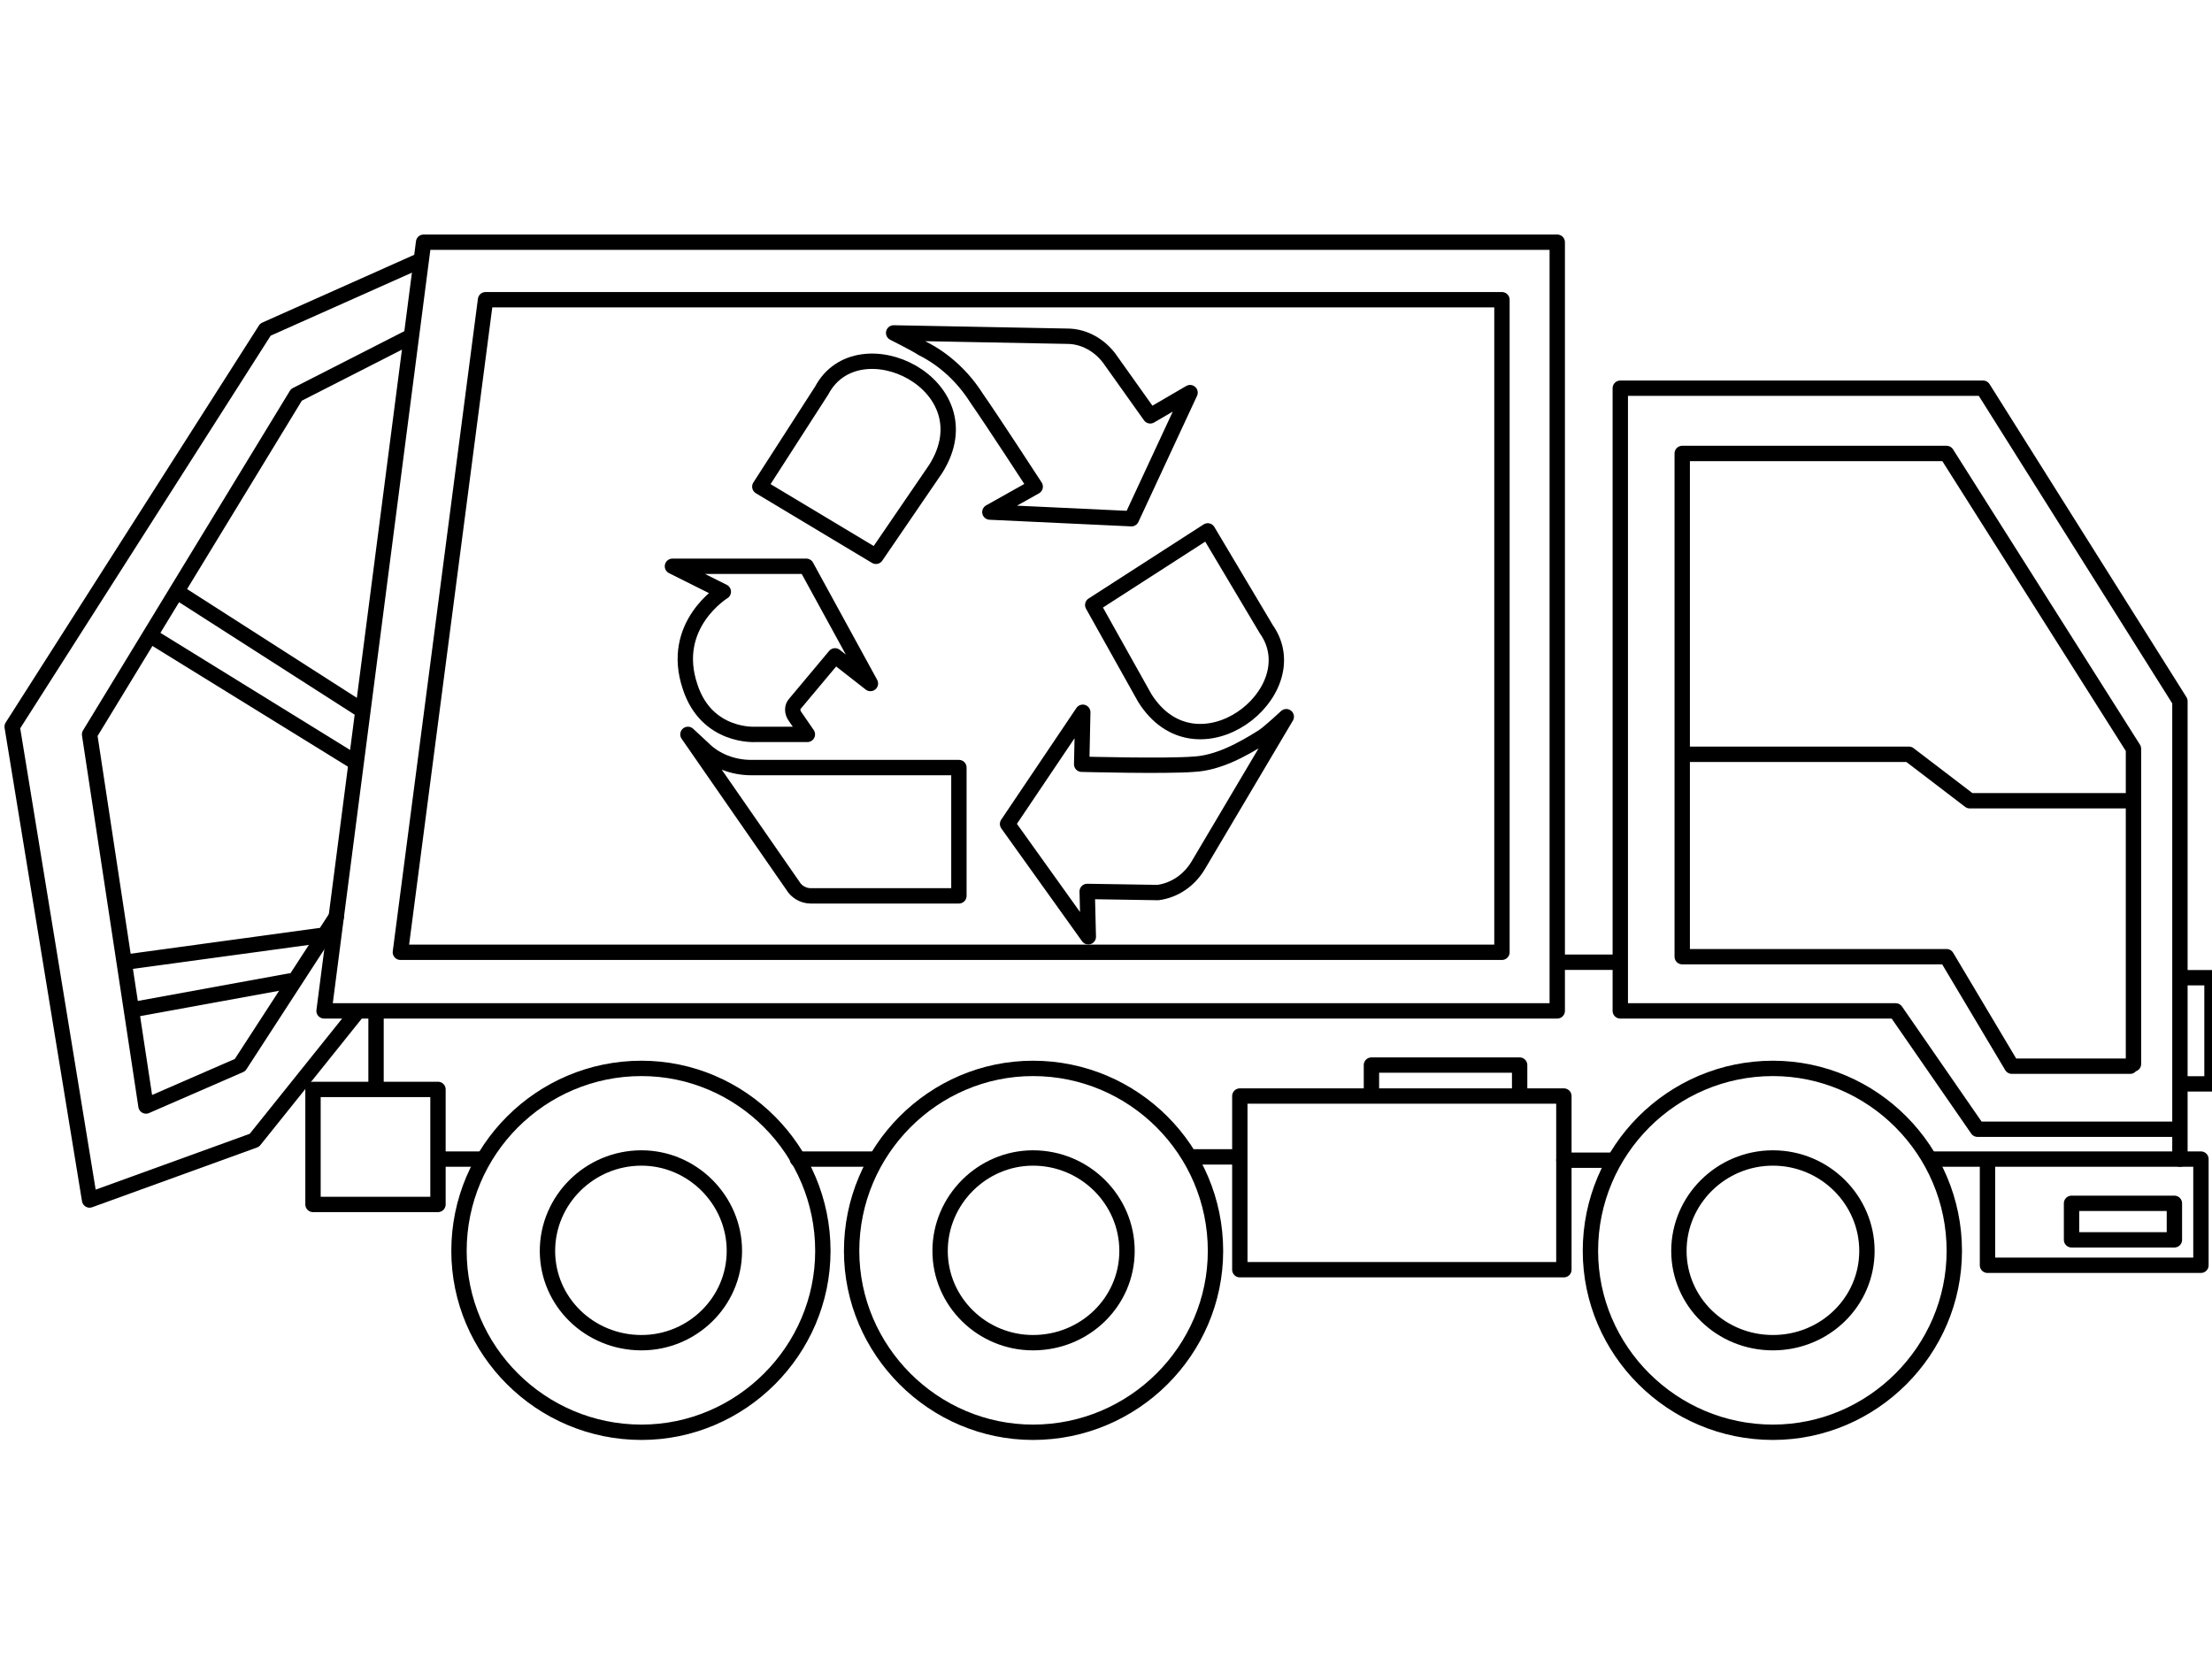<?xml version="1.0" encoding="UTF-8"?>
<!DOCTYPE svg PUBLIC "-//W3C//DTD SVG 1.1//EN" "http://www.w3.org/Graphics/SVG/1.1/DTD/svg11.dtd">
<!-- Creator: CorelDRAW X7 -->
<svg xmlns="http://www.w3.org/2000/svg" xml:space="preserve" width="2in" height="1.5in" version="1.1" style="shape-rendering:geometricPrecision; text-rendering:geometricPrecision; image-rendering:optimizeQuality; fill-rule:evenodd; clip-rule:evenodd"
viewBox="0 0 2000 1500"
 xmlns:xlink="http://www.w3.org/1999/xlink">
 <defs>
  <style type="text/css">
   <![CDATA[
    .str0 {stroke:black;stroke-width:13.886;stroke-linecap:round;stroke-linejoin:round}
    .fil0 {fill:none;fill-rule:nonzero}
   ]]>
  </style>
 </defs>
 <g id="Layer_x0020_1">
  <g id="_688880560">
   <path class="fil0 str0" d="M744 1131c0,90 -74,164 -164,164 -91,0 -165,-74 -165,-164 0,-91 74,-165 165,-165 90,0 164,74 164,165z"/>
   <path class="fil0 str0" d="M664 1131c0,46 -38,83 -84,83 -47,0 -85,-37 -85,-83 0,-46 38,-84 85,-84 46,0 84,38 84,84z"/>
   <path class="fil0 str0" d="M1099 1131c0,90 -74,164 -165,164 -90,0 -164,-74 -164,-164 0,-91 74,-165 164,-165 91,0 165,74 165,165z"/>
   <path class="fil0 str0" d="M1019 1131c0,46 -38,83 -85,83 -46,0 -84,-37 -84,-83 0,-46 38,-84 84,-84 47,0 85,38 85,84z"/>
   <path class="fil0 str0" d="M1767 1131c0,90 -74,164 -164,164 -91,0 -165,-74 -165,-164 0,-91 74,-165 165,-165 90,0 164,74 164,165z"/>
   <path class="fil0 str0" d="M1688 1131c0,46 -38,83 -85,83 -47,0 -85,-37 -85,-83 0,-46 38,-84 85,-84 47,0 85,38 85,84z"/>
   <polyline class="fil0 str0" points="1746,1048 1971,1048 1971,634 1793,351 1465,351 1465,914 1714,914 1788,1021 1967,1021 "/>
   <polyline class="fil0 str0" points="1971,1048 1990,1048 1990,1144 1797,1144 1797,1051 "/>
   <polygon class="fil0 str0" points="1414,1148 1121,1148 1121,991 1414,991 "/>
   <polygon class="fil0 str0" points="396,1089 283,1089 283,985 396,985 "/>
   <line class="fil0 str0" x1="1119" y1="1046" x2="1080" y2= "1046" />
   <line class="fil0 str0" x1="1414" y1="1049" x2="1455" y2= "1049" />
   <line class="fil0 str0" x1="791" y1="1048" x2="721" y2= "1048" />
   <line class="fil0 str0" x1="435" y1="1048" x2="398" y2= "1048" />
   <line class="fil0 str0" x1="340" y1="978" x2="340" y2= "915" />
   <polygon class="fil0 str0" points="293,914 1408,914 1408,219 383,219 "/>
   <polyline class="fil0 str0" points="1240,986 1240,963 1374,963 1374,987 "/>
   <line class="fil0 str0" x1="1412" y1="870" x2="1461" y2= "870" />
   <polyline class="fil0 str0" points="1929,962 1929,677 1760,410 1521,410 1521,865 1760,865 1819,964 1926,964 "/>
   <polyline class="fil0 str0" points="379,236 240,298 11,657 81,1085 230,1031 323,915 "/>
   <polygon class="fil0 str0" points="362,861 1358,861 1358,271 439,271 "/>
   <polyline class="fil0 str0" points="368,306 268,357 81,664 132,1000 217,963 304,829 "/>
   <line class="fil0 str0" x1="160" y1="535" x2="327" y2= "642" />
   <line class="fil0 str0" x1="138" y1="576" x2="321" y2= "689" />
   <line class="fil0 str0" x1="113" y1="870" x2="289" y2= "846" />
   <line class="fil0 str0" x1="125" y1="912" x2="262" y2= "887" />
   <path class="fil0 str0" d="M808 301l157 3c15,0 29,8 38,20l37 52 36 -21 -53 114 -128 -6 41 -23c0,0 -39,-60 -53,-80 -12,-19 -29,-35 -49,-45 -6,-4 -26,-14 -26,-14z"/>
   <path class="fil0 str0" d="M1163 648l-80 135c-8,13 -21,22 -36,24l-64 -1 1 41 -73 -102 68 -101 -1 47c0,0 76,2 101,0 22,-1 44,-13 63,-25 6,-4 21,-18 21,-18z"/>
   <path class="fil0 str0" d="M1092 480l53 89c40,57 -63,137 -110,62l-47 -84 104 -67z"/>
   <path class="fil0 str0" d="M622 664l14 13c11,11 27,17 43,17l188 0 0 116 -134 0c-7,0 -13,-4 -16,-9l-95 -137z"/>
   <path class="fil0 str0" d="M730 664l-47 0c0,0 -44,3 -59,-43 -19,-56 30,-86 30,-86l-46 -23 121 0 58 106 -32 -25 -36 43c-3,3 -3,8 0,12l11 16z"/>
   <polyline class="fil0 str0" points="1975,884 2000,884 2000,980 1972,980 "/>
   <polygon class="fil0 str0" points="1966,1121 1873,1121 1873,1088 1966,1088 "/>
   <polyline class="fil0 str0" points="1522,682 1726,682 1781,724 1926,724 "/>
   <path class="fil0 str0" d="M687 440l56 -87c33,-62 151,-5 103,71l-54 79 -105 -63z"/>
  </g>
 </g>
</svg>
